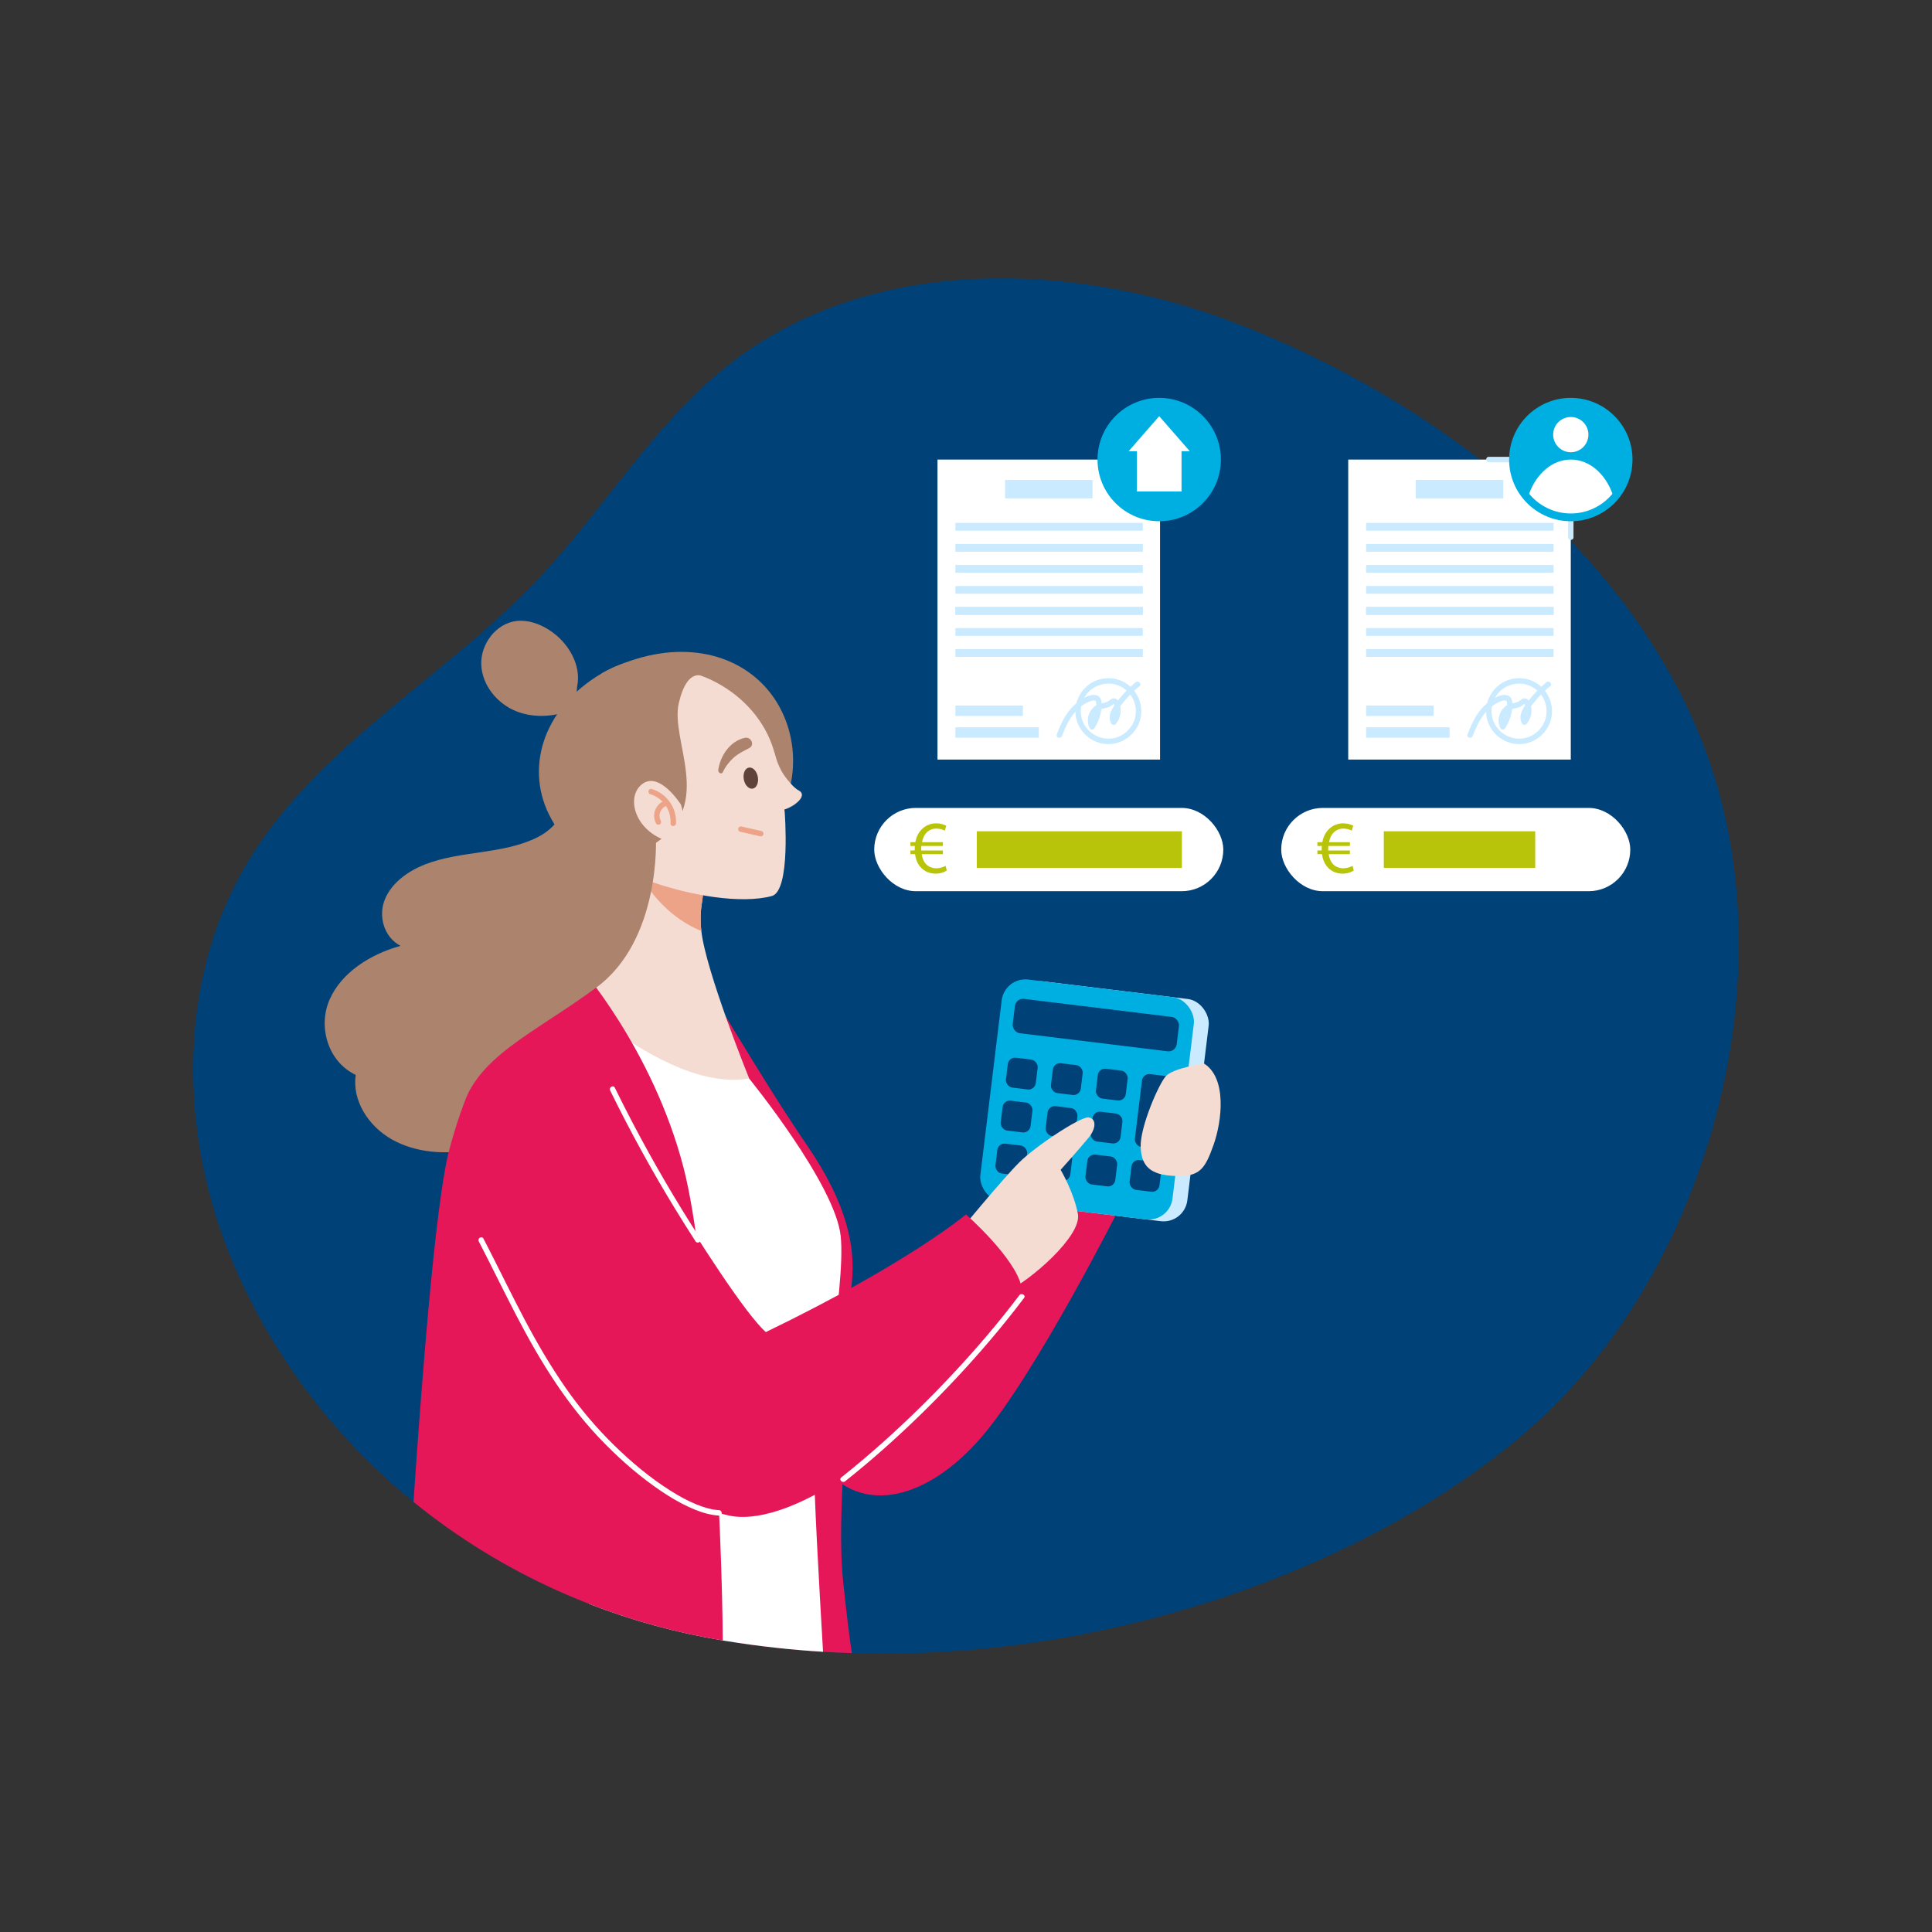 <?xml version="1.0" encoding="UTF-8"?>
<svg xmlns="http://www.w3.org/2000/svg" id="_Слой_2" data-name="Слой 2" viewBox="0 0 1000 1000">
  <rect x="0" y="0" width="1000" height="1000" fill="#333333" stroke="none"/>
  <defs>
    <style>
      .cls-1 {
        fill: #fff;
      }

      .cls-2 {
        fill: #b8c40a;
      }

      .cls-3 {
        fill: #004178;
      }

      .cls-4 {
        fill: #caeaff;
      }

      .cls-5 {
        fill: #e61759;
      }

      .cls-6 {
        fill: #ac846e;
      }

      .cls-7 {
        fill: #f5dcd3;
      }

      .cls-8 {
        fill: #00afe1;
      }

      .cls-9 {
        fill: #eda387;
      }

      .cls-10 {
        fill: #5f4338;
      }
    </style>
  </defs>
  <path class="cls-3" d="M786.39,744.16c-75.47,62.85-182.98,100.89-281.57,109.58-20.29,1.78-41.51,2.61-63.92,1.9-4.9-.15-9.87-.37-14.89-.68-13.71-.84-27.86-2.26-42.53-4.4-2.7-.38-5.42-.81-8.15-1.25-.41-.07-.83-.13-1.25-.22-23.84-3.95-46.99-10.31-69.09-18.9-33.07-12.86-63.79-30.69-90.98-52.82-31.68-25.77-58.57-57.38-78.77-93.72-5.78-10.4-10.99-21.12-15.54-32.17-27.28-66.28-28.13-145.38,9.34-206.68,36.16-59.14,101.48-94.4,149.33-144.92,34.73-36.66,60.59-81.74,100.76-112.58,72.61-55.72,177.74-52.5,263.32-18.91,111.32,43.69,216.87,129.38,247.66,243.09,30.79,113.71-12.33,256.54-103.74,332.67Z"></path>
  <g>
    <path class="cls-6" d="M291.05,415.1c1.33,7.79-5.73,14.8-13.37,18.53-8.78,4.28-18.77,5.99-28.6,7.45-9.84,1.45-19.84,2.75-29,6.31-9.16,3.57-17.56,9.79-20.94,18.31-3.38,8.52-.46,19.36,8.17,23.88-15.75,4.35-30.58,13.86-36.69,27.75-6.11,13.89-1.08,32.11,13.51,39.04-1.95,13.07,6.34,26.38,18.65,33.36,12.31,6.98,27.91,8.14,42.04,5.14,5.93-1.26,11.87-3.22,17.94-2.69,5.25,.46,10.06,2.74,14.98,4.48,14.31,5.05,31.58,5.22,44.08-2.88,13.58-8.8,18.62-25.12,19.09-40.27,.47-15.15-2.65-30.32-1.19-45.42,1.51-15.57,7.82-30.37,12.39-45.44,4.57-15.07,7.39-31.34,1.94-46.16"></path>
    <path class="cls-5" d="M436.43,818.77c1.8,17.37,3.35,29.21,4.47,36.88-4.9-.15-9.87-.37-14.89-.68-13.71-.84-27.86-2.26-42.53-4.4l-60.94-59.76,52.99-264.91s24.94,41.83,41.85,66.39c43.96,63.86,12.87,88.33,18.11,114.13,5.24,25.81-2.9,75.5,.94,112.36Z"></path>
    <path class="cls-5" d="M580.13,623.83s-43.97,87.47-72.39,120.33c-28.42,32.86-64.84,42.19-85.27,9.77-20.43-32.42,0-64.44,0-64.44l119.07-79.24,38.59,13.57Z"></path>
    <path class="cls-1" d="M426.01,854.96c-16.23-.99-33.09-2.8-50.68-5.65-.41-.07-.83-.13-1.25-.22-23.84-3.95-46.99-10.31-69.09-18.9-15.68-52.68-21.39-205.91-21.39-205.91l30.95-91.15,15.67-12.92,57.54,38.05s44.5,54.65,47.38,81.52c2.87,26.87-12.92,108.1-13.64,119.52-.51,8.19,2.66,64.47,4.51,95.66Z"></path>
    <path class="cls-6" d="M311.44,348.55c32.57-17.36,64.49-13.61,83.29,5.54,18.8,19.16,21.1,50.98,5.28,73.08-.86-3.64-4.57-6.12-8.42-6.97s-7.91-.39-11.89-.11c-16.3,1.12-33.71-1.41-45.85-11.41-12.14-10-16.65-28.97-6.5-41.21"></path>
    <path class="cls-7" d="M313.12,530.26c26.85,19.36,52.31,31.63,74.65,27.99,0,0-22.39-55.31-24.76-76.37-.56-4.92-.52-10.1,.43-15.35,1.12-6.2-.32-10.97-3.23-14.64-10.08-12.73-40.28-5.93-40.28-5.93l-20.74,53.32c-19.65,7.44,13.94,30.97,13.94,30.97Z"></path>
    <path class="cls-9" d="M330.22,451.27c10.65,19.02,24.32,27.2,32.78,30.61-.56-4.92-.52-10.1,.43-15.35,1.12-6.2-.32-10.97-3.23-14.64-7.38-.88-17.16-1.29-29.98-.63Z"></path>
    <path class="cls-7" d="M327.94,347.28c31.04-7.44,65.87,12.79,73.31,43.83,2.69,11.21,3.28,18.27,4.89,28.99,0,0,3.28,41.02-6.67,43.69-30.83,8.26-106.83-15.8-114.26-46.84-7.44-31.04,11.7-62.23,42.73-69.67Z"></path>
    <ellipse class="cls-10" cx="388.63" cy="402.72" rx="3.69" ry="5.54" transform="translate(-67.35 78.23) rotate(-10.58)"></ellipse>
    <path class="cls-6" d="M374.17,399.61c1.28-2.83,3.35-5.47,5.68-7.53,2.47-2.19,5.13-3.35,7.99-4.89,3.01-1.62,.87-5.94-2.24-5.3-7.73,1.6-12.85,9.39-13.84,16.71-.18,1.31,1.73,2.52,2.41,1.02h0Z"></path>
    <path class="cls-7" d="M400.71,389.06s1.7,7.26,4.99,12c2.22,3.2,5.48,6.94,7.67,8.05,4.82,2.46-1.5,7.99-7.2,9.85-5.7,1.86-5.47-29.89-5.47-29.89Z"></path>
    <g>
      <rect class="cls-4" x="520.22" y="512.12" width="100.19" height="115.85" rx="12.36" ry="12.36" transform="translate(73.32 -64.94) rotate(6.96)"></rect>
      <rect class="cls-8" x="512.54" y="511.19" width="100.19" height="115.85" rx="12.36" ry="12.36" transform="translate(73.15 -64.02) rotate(6.96)"></rect>
      <rect class="cls-3" x="524.38" y="521.66" width="85.54" height="17.92" rx="4.22" ry="4.22" transform="translate(68.52 -64.85) rotate(6.96)"></rect>
      <g>
        <rect class="cls-3" x="521.05" y="547.94" width="15.57" height="15.57" rx="3.77" ry="3.77" transform="translate(71.28 -60.02) rotate(6.96)"></rect>
        <rect class="cls-3" x="544.35" y="550.79" width="15.57" height="15.57" rx="3.77" ry="3.77" transform="translate(71.8 -62.82) rotate(6.96)"></rect>
        <rect class="cls-3" x="567.64" y="553.63" width="15.57" height="15.57" rx="3.77" ry="3.77" transform="translate(72.31 -65.62) rotate(6.96)"></rect>
        <rect class="cls-3" x="589.15" y="556.34" width="15.57" height="37.97" rx="3.77" ry="3.77" transform="translate(74.16 -68.13) rotate(6.96)"></rect>
      </g>
      <g>
        <rect class="cls-3" x="518.34" y="570.18" width="15.57" height="15.57" rx="3.77" ry="3.77" transform="translate(73.96 -59.53) rotate(6.96)"></rect>
        <rect class="cls-3" x="541.63" y="573.02" width="15.57" height="15.57" rx="3.77" ry="3.77" transform="translate(74.47 -62.33) rotate(6.96)"></rect>
        <rect class="cls-3" x="564.92" y="575.87" width="15.57" height="15.57" rx="3.77" ry="3.77" transform="translate(74.99 -65.13) rotate(6.96)"></rect>
      </g>
      <g>
        <rect class="cls-3" x="515.62" y="592.41" width="15.57" height="15.57" rx="3.77" ry="3.77" transform="translate(76.63 -59.03) rotate(6.96)"></rect>
        <rect class="cls-3" x="538.91" y="595.25" width="15.57" height="15.57" rx="3.77" ry="3.77" transform="translate(77.15 -61.84) rotate(6.96)"></rect>
        <rect class="cls-3" x="562.21" y="598.1" width="15.57" height="15.57" rx="3.77" ry="3.77" transform="translate(77.66 -64.64) rotate(6.96)"></rect>
        <rect class="cls-3" x="585.07" y="600.89" width="15.57" height="15.57" rx="3.77" ry="3.77" transform="translate(78.17 -67.39) rotate(6.96)"></rect>
      </g>
    </g>
    <path class="cls-6" d="M298.68,355.59c2.49-11.41-4.63-23.27-14.48-29.54-5.04-3.22-11.03-5.33-16.97-4.61-10.52,1.27-18.53,11.97-18.13,22.56,.4,10.59,8.16,20.13,17.99,24.1,9.83,3.97,21.24,2.86,30.9-1.5"></path>
    <path class="cls-6" d="M364.72,350.44s-8.68-6.3-13.34,13.34c-4.66,19.64,18.46,52.11-11.83,72.46-16.12,10.83-22.98,18.32-22.98,18.32,0,0-16.93-5.32-31.12-30.54-14.18-25.22-5.05-57.21,25.98-75.47,31.03-18.25,53.29,1.89,53.29,1.89Z"></path>
    <g>
      <path class="cls-7" d="M352.42,416.41s-11.32-17.84-20.33-10.34c-9.01,7.5-2.14,26.98,17.46,30.18,7.28-7.75,2.87-19.83,2.87-19.83Z"></path>
      <path class="cls-9" d="M349.88,426.2c.47-8.09-4.8-15.49-12.52-17.82-1.74-.52-2.48,2.19-.75,2.71,6.59,1.99,10.86,8.27,10.46,15.11-.11,1.81,2.71,1.8,2.81,0h0Z"></path>
      <path class="cls-9" d="M341.99,424.77c-.73-1.43-.8-3.24-.19-4.67,.27-.63,.67-1.22,1.17-1.72,.55-.55,1.05-.9,1.87-1.27,.69-.31,.86-1.32,.5-1.92-.42-.71-1.23-.82-1.92-.5-1.98,.89-3.49,2.58-4.29,4.57-.9,2.24-.66,4.81,.43,6.94,.35,.68,1.29,.87,1.92,.5,.69-.4,.85-1.25,.5-1.92h0Z"></path>
    </g>
    <path class="cls-7" d="M495.69,638.46s23.11-28.04,31.73-36.66c8.63-8.63,32.04-24.03,36.05-23.42,4.01,.62,4.01,5.55,0,10.48s-14.48,16.64-14.48,16.64c0,0,6.78,11.4,8.93,22.8,2.16,11.4-24.65,34.51-36.97,40.36-12.32,5.85-25.26-30.19-25.26-30.19Z"></path>
    <path class="cls-5" d="M374.08,849.1c-59.52-9.84-114.71-34.81-160.06-71.72,3.75-54.99,11.07-154.12,18.5-182.17,9.33-35.17,26.16-74.5,66.66-95.93,0,0,38.49,43.18,54.57,104.91,13.09,50.24,20.05,185.81,20.34,244.9Z"></path>
    <path class="cls-5" d="M305.94,549.64s69.63,121.07,90.44,139.85c73.93-35.77,103.62-60.89,103.62-60.89,0,0,25.37,22.25,28.71,37.33-49.78,78.96-113.73,121.31-146.72,119.16-32.99-2.15-99.74-63.88-121.99-111.26-22.25-47.38-17.23-99.94,0-114.93,17.23-14.99,29.43-22.89,45.94-9.25Z"></path>
    <path class="cls-7" d="M623.18,550.47s-15.93,2.35-19.72,6.53c-3.79,4.18-13.43,26.5-13.05,36.66,.38,10.16,5.15,14.55,17.86,15.02,12.71,.47,15.38-3.53,19.82-15.96,4.44-12.44,7.05-34.76-4.91-42.25Z"></path>
    <path class="cls-1" d="M437.42,766.72c13.46-10.68,26.32-22.13,38.64-34.11,12.62-12.28,24.69-25.13,36.11-38.53,6.17-7.25,12.14-14.66,17.88-22.26,1.09-1.44-1.35-2.85-2.43-1.42-10.33,13.67-21.46,26.75-33.12,39.3-11.88,12.8-24.34,25.07-37.36,36.71-7.06,6.31-14.29,12.43-21.71,18.32-1.42,1.12,.58,3.1,1.99,1.99h0Z"></path>
    <path class="cls-1" d="M315.81,564.43c10.28,20.95,21.51,41.44,33.68,61.35,3.44,5.63,6.95,11.21,10.53,16.75,.98,1.51,3.41,.11,2.43-1.42-12.68-19.6-24.45-39.77-35.27-60.45-3.06-5.84-6.03-11.73-8.94-17.65-.8-1.62-3.22-.2-2.43,1.42h0Z"></path>
    <path class="cls-1" d="M247.8,642.53c6.55,12.64,12.75,25.46,19.31,38.09,6.4,12.32,13.24,24.41,21.01,35.92,7.47,11.07,15.78,21.45,25.17,30.95,8.91,9.01,18.6,17.38,29.13,24.45,4.51,3.03,9.21,5.82,14.15,8.09,4.03,1.85,8.26,3.45,12.67,4.12,.98,.15,1.96,.26,2.95,.32,1.81,.1,1.8-2.71,0-2.81-4.04-.23-7.98-1.47-11.71-2.98-4.79-1.94-9.34-4.5-13.69-7.26-10.44-6.61-19.98-14.63-28.81-23.25-9.33-9.11-17.7-19.04-25.15-29.75-7.87-11.31-14.83-23.21-21.27-35.39-6.45-12.2-12.46-24.62-18.74-36.91-.86-1.67-1.71-3.34-2.58-5.01-.83-1.61-3.26-.19-2.43,1.42h0Z"></path>
    <path class="cls-6" d="M339.5,433.58s2.71,52.95-30.9,77.61c-33.61,24.65-62.02,35.62-70,64.15-18.21-44.04,0-79.3,0-79.3l51.73-45.09,34.69-19.7,14.48,2.33Z"></path>
    <path class="cls-9" d="M383.08,430.51c3.45,.78,6.89,1.57,10.34,2.35,.74,.17,1.52-.23,1.73-.98,.19-.71-.24-1.56-.98-1.73-3.45-.78-6.89-1.57-10.34-2.35-.74-.17-1.52,.23-1.73,.98-.19,.71,.24,1.56,.98,1.73h0Z"></path>
  </g>
  <g>
    <rect class="cls-1" x="485.24" y="237.87" width="115.19" height="155.28"></rect>
    <g>
      <rect class="cls-4" x="520.21" y="248.41" width="45.27" height="9.53"></rect>
      <rect class="cls-4" x="494.51" y="270.65" width="97.02" height="4.02"></rect>
      <rect class="cls-4" x="494.51" y="281.54" width="97.02" height="4.02"></rect>
      <rect class="cls-4" x="494.51" y="292.43" width="97.02" height="4.02"></rect>
      <rect class="cls-4" x="494.51" y="303.31" width="97.02" height="4.02"></rect>
      <rect class="cls-4" x="494.51" y="314.2" width="97.02" height="4.02"></rect>
      <rect class="cls-4" x="494.51" y="314.2" width="97.02" height="4.02"></rect>
      <rect class="cls-4" x="494.51" y="325.09" width="97.02" height="4.02"></rect>
      <rect class="cls-4" x="494.51" y="335.97" width="97.02" height="4.02"></rect>
    </g>
    <path class="cls-4" d="M587.53,371.46c-1.48,5.72-6.32,10.16-12.26,10.8-6.01,.65-11.81-2.61-14.46-8.03s-1.44-11.95,2.7-16.15,10.78-5.49,16.17-2.94c6.13,2.9,9.41,9.73,7.85,16.33-.42,1.76,2.29,2.51,2.71,.75,1.64-6.97-1.11-14.27-7.05-18.31-5.85-3.98-13.94-3.8-19.61,.43s-8.33,11.79-6.25,18.65c2.08,6.88,8.37,11.76,15.53,12.15,8.07,.43,15.38-5.16,17.38-12.92,.45-1.75-2.26-2.5-2.71-.75Z"></path>
    <path class="cls-4" d="M549.68,380.95c2.37-6.32,5.62-12.87,11.59-16.5,1.33-.81,2.86-1.6,4.4-1.87,.65-.11,1.3-.13,1.59,.56s.15,1.78,.11,2.52c-.21,3.54-1.41,6.92-3.33,9.88h2.43c-.9-1.72-.78-3.82,.1-5.53,1.1-2.16,2.86-2.94,5.14-3.41,1.26-.26,2.51-.57,3.57-1.33,.14-.1,1.02-.96,1.12-.93,.32,.08,.62,1.45,.68,1.72,.59,2.35-.03,4.95-1.63,6.77,.74,.09,1.47,.19,2.21,.28-1.84-3.16,1.95-7.32,3.8-9.6,2.49-3.07,5.29-5.87,8.34-8.38,1.4-1.15-.6-3.13-1.99-1.99-3.58,2.95-6.78,6.29-9.59,9.97-2.4,3.15-5.3,7.44-2.99,11.41,.43,.74,1.6,.97,2.21,.28,2.31-2.63,3.24-6.27,2.31-9.67-.42-1.56-1.3-3.62-3.19-3.66-.83-.02-1.54,.42-2.17,.91-.76,.59-1.4,1.01-2.34,1.26-1.62,.42-3.27,.59-4.72,1.48-1.26,.78-2.32,1.91-3.05,3.2-1.5,2.66-1.66,5.9-.24,8.62,.51,.98,1.88,.84,2.43,0,1.86-2.87,3.08-6.12,3.54-9.51,.36-2.68,.71-6.89-2.75-7.63-2.9-.62-6.39,1.41-8.64,3.02-2.57,1.85-4.72,4.17-6.49,6.79-2.21,3.26-3.77,6.9-5.15,10.56-.64,1.7,2.08,2.43,2.71,.75h0Z"></path>
    <g>
      <rect class="cls-4" x="494.51" y="365.18" width="34.94" height="5.4"></rect>
      <rect class="cls-4" x="494.51" y="376.45" width="43.19" height="5.4"></rect>
    </g>
  </g>
  <g>
    <rect class="cls-1" x="697.84" y="237.87" width="115.19" height="155.28"></rect>
    <g>
      <rect class="cls-4" x="732.81" y="248.41" width="45.27" height="9.53"></rect>
      <rect class="cls-4" x="707.11" y="270.65" width="97.02" height="4.02"></rect>
      <rect class="cls-4" x="707.11" y="281.54" width="97.02" height="4.02"></rect>
      <rect class="cls-4" x="707.11" y="292.43" width="97.02" height="4.02"></rect>
      <rect class="cls-4" x="707.11" y="303.31" width="97.02" height="4.02"></rect>
      <rect class="cls-4" x="707.11" y="314.2" width="97.02" height="4.02"></rect>
      <rect class="cls-4" x="707.11" y="314.2" width="97.02" height="4.02"></rect>
      <rect class="cls-4" x="707.11" y="325.09" width="97.02" height="4.02"></rect>
      <rect class="cls-4" x="707.11" y="335.97" width="97.02" height="4.02"></rect>
    </g>
    <path class="cls-4" d="M800.13,371.46c-1.48,5.72-6.32,10.16-12.26,10.8-6.01,.65-11.81-2.61-14.46-8.03s-1.44-11.95,2.7-16.15,10.78-5.49,16.17-2.94c6.13,2.9,9.41,9.73,7.85,16.33-.42,1.76,2.29,2.51,2.71,.75,1.64-6.97-1.11-14.27-7.05-18.31-5.85-3.98-13.94-3.8-19.61,.43s-8.33,11.79-6.25,18.65,8.37,11.76,15.53,12.15c8.07,.43,15.38-5.16,17.38-12.92,.45-1.75-2.26-2.5-2.71-.75Z"></path>
    <path class="cls-4" d="M762.28,380.95c2.37-6.32,5.62-12.87,11.59-16.5,1.33-.81,2.86-1.6,4.4-1.87,.65-.11,1.3-.13,1.59,.56s.15,1.78,.11,2.52c-.21,3.54-1.41,6.92-3.33,9.88h2.43c-.9-1.72-.78-3.82,.1-5.53,1.1-2.16,2.86-2.94,5.14-3.41,1.26-.26,2.51-.57,3.57-1.33,.14-.1,1.02-.96,1.12-.93,.32,.08,.62,1.45,.68,1.72,.59,2.35-.03,4.95-1.63,6.77,.74,.09,1.47,.19,2.21,.28-1.84-3.16,1.95-7.32,3.8-9.6,2.49-3.07,5.29-5.87,8.34-8.38,1.4-1.15-.6-3.13-1.99-1.99-3.58,2.95-6.78,6.29-9.59,9.97-2.4,3.15-5.3,7.44-2.99,11.41,.43,.74,1.6,.97,2.21,.28,2.31-2.63,3.24-6.27,2.31-9.67-.42-1.56-1.3-3.62-3.19-3.66-.83-.02-1.54,.42-2.17,.91-.76,.59-1.4,1.01-2.34,1.26-1.62,.42-3.27,.59-4.72,1.48-1.26,.78-2.32,1.91-3.05,3.2-1.5,2.66-1.66,5.9-.24,8.62,.51,.98,1.88,.84,2.43,0,1.86-2.87,3.08-6.12,3.54-9.51,.36-2.68,.71-6.89-2.75-7.63-2.9-.62-6.39,1.41-8.64,3.02-2.57,1.85-4.72,4.17-6.49,6.79-2.21,3.26-3.77,6.9-5.15,10.56-.64,1.7,2.08,2.43,2.71,.75h0Z"></path>
    <g>
      <rect class="cls-4" x="707.11" y="365.18" width="34.94" height="5.4"></rect>
      <rect class="cls-4" x="707.11" y="376.45" width="43.19" height="5.4"></rect>
    </g>
  </g>
  <g>
    <rect class="cls-1" x="452.5" y="418.18" width="180.68" height="43.11" rx="21.55" ry="21.55"></rect>
    <path class="cls-2" d="M490.05,450.57c-1.2,.81-3.22,1.63-5.77,1.63-3.14,0-5.93-1.2-7.86-3.45-1.47-1.63-2.44-3.87-2.79-6.66h-2.4v-1.9h2.21v-.58c0-.62,.04-1.2,.08-1.74h-2.29v-1.94h2.56c.46-2.71,1.63-4.96,3.18-6.55,1.98-2.05,4.49-3.22,7.67-3.22,2.28,0,4.07,.66,5.15,1.24l-.77,2.56c-.97-.58-2.6-1.08-4.34-1.08-2.09,0-3.8,.74-5.11,2.13-1.16,1.12-1.94,2.87-2.32,4.92h10.81v1.94h-11.16c-.04,.5-.08,1.08-.08,1.63v.7h11.23v1.9h-10.96c.31,2.25,1.08,3.91,2.13,5.07,1.43,1.51,3.37,2.25,5.46,2.25s3.83-.77,4.73-1.28l.66,2.44Z"></path>
    <rect class="cls-2" x="505.6" y="430.27" width="106.14" height="18.93"></rect>
  </g>
  <g>
    <circle class="cls-8" cx="600" cy="237.87" r="31.93"></circle>
    <rect class="cls-1" x="588.45" y="231.27" width="23.11" height="23.11"></rect>
    <polygon class="cls-1" points="600 215.42 607.92 224.48 615.83 233.55 600 233.55 584.18 233.55 592.09 224.48 600 215.42"></polygon>
  </g>
  <g>
    <rect class="cls-1" x="663.15" y="418.18" width="180.68" height="43.11" rx="21.55" ry="21.55"></rect>
    <path class="cls-2" d="M700.7,450.57c-1.2,.81-3.21,1.63-5.77,1.63-3.14,0-5.93-1.2-7.86-3.45-1.47-1.63-2.44-3.87-2.79-6.66h-2.4v-1.9h2.21v-.58c0-.62,.04-1.2,.08-1.74h-2.29v-1.94h2.56c.46-2.71,1.63-4.96,3.18-6.55,1.97-2.05,4.49-3.22,7.67-3.22,2.29,0,4.07,.66,5.15,1.24l-.77,2.56c-.97-.58-2.6-1.08-4.34-1.08-2.09,0-3.8,.74-5.11,2.13-1.16,1.12-1.94,2.87-2.32,4.92h10.81v1.94h-11.16c-.04,.5-.08,1.08-.08,1.63v.7h11.23v1.9h-10.96c.31,2.25,1.09,3.91,2.13,5.07,1.43,1.51,3.37,2.25,5.46,2.25s3.84-.77,4.73-1.28l.66,2.44Z"></path>
    <rect class="cls-2" x="716.25" y="430.27" width="78.38" height="18.93"></rect>
  </g>
  <path class="cls-4" d="M770.61,239.27h42.43l-1.41-1.41v40.23c0,1.81,2.81,1.81,2.81,0v-40.23c0-.76-.64-1.41-1.41-1.41h-42.43c-1.81,0-1.81,2.81,0,2.81h0Z"></path>
  <g>
    <circle class="cls-8" cx="813.04" cy="237.87" r="31.93"></circle>
    <path class="cls-1" d="M834.6,255.57c-5.12,6.22-12.88,10.2-21.56,10.2s-16.45-3.97-21.56-10.2c3.78-10.46,12.01-17.7,21.56-17.7s17.79,7.24,21.56,17.7Z"></path>
    <circle class="cls-1" cx="813.04" cy="224.96" r="9.12"></circle>
  </g>
</svg>
